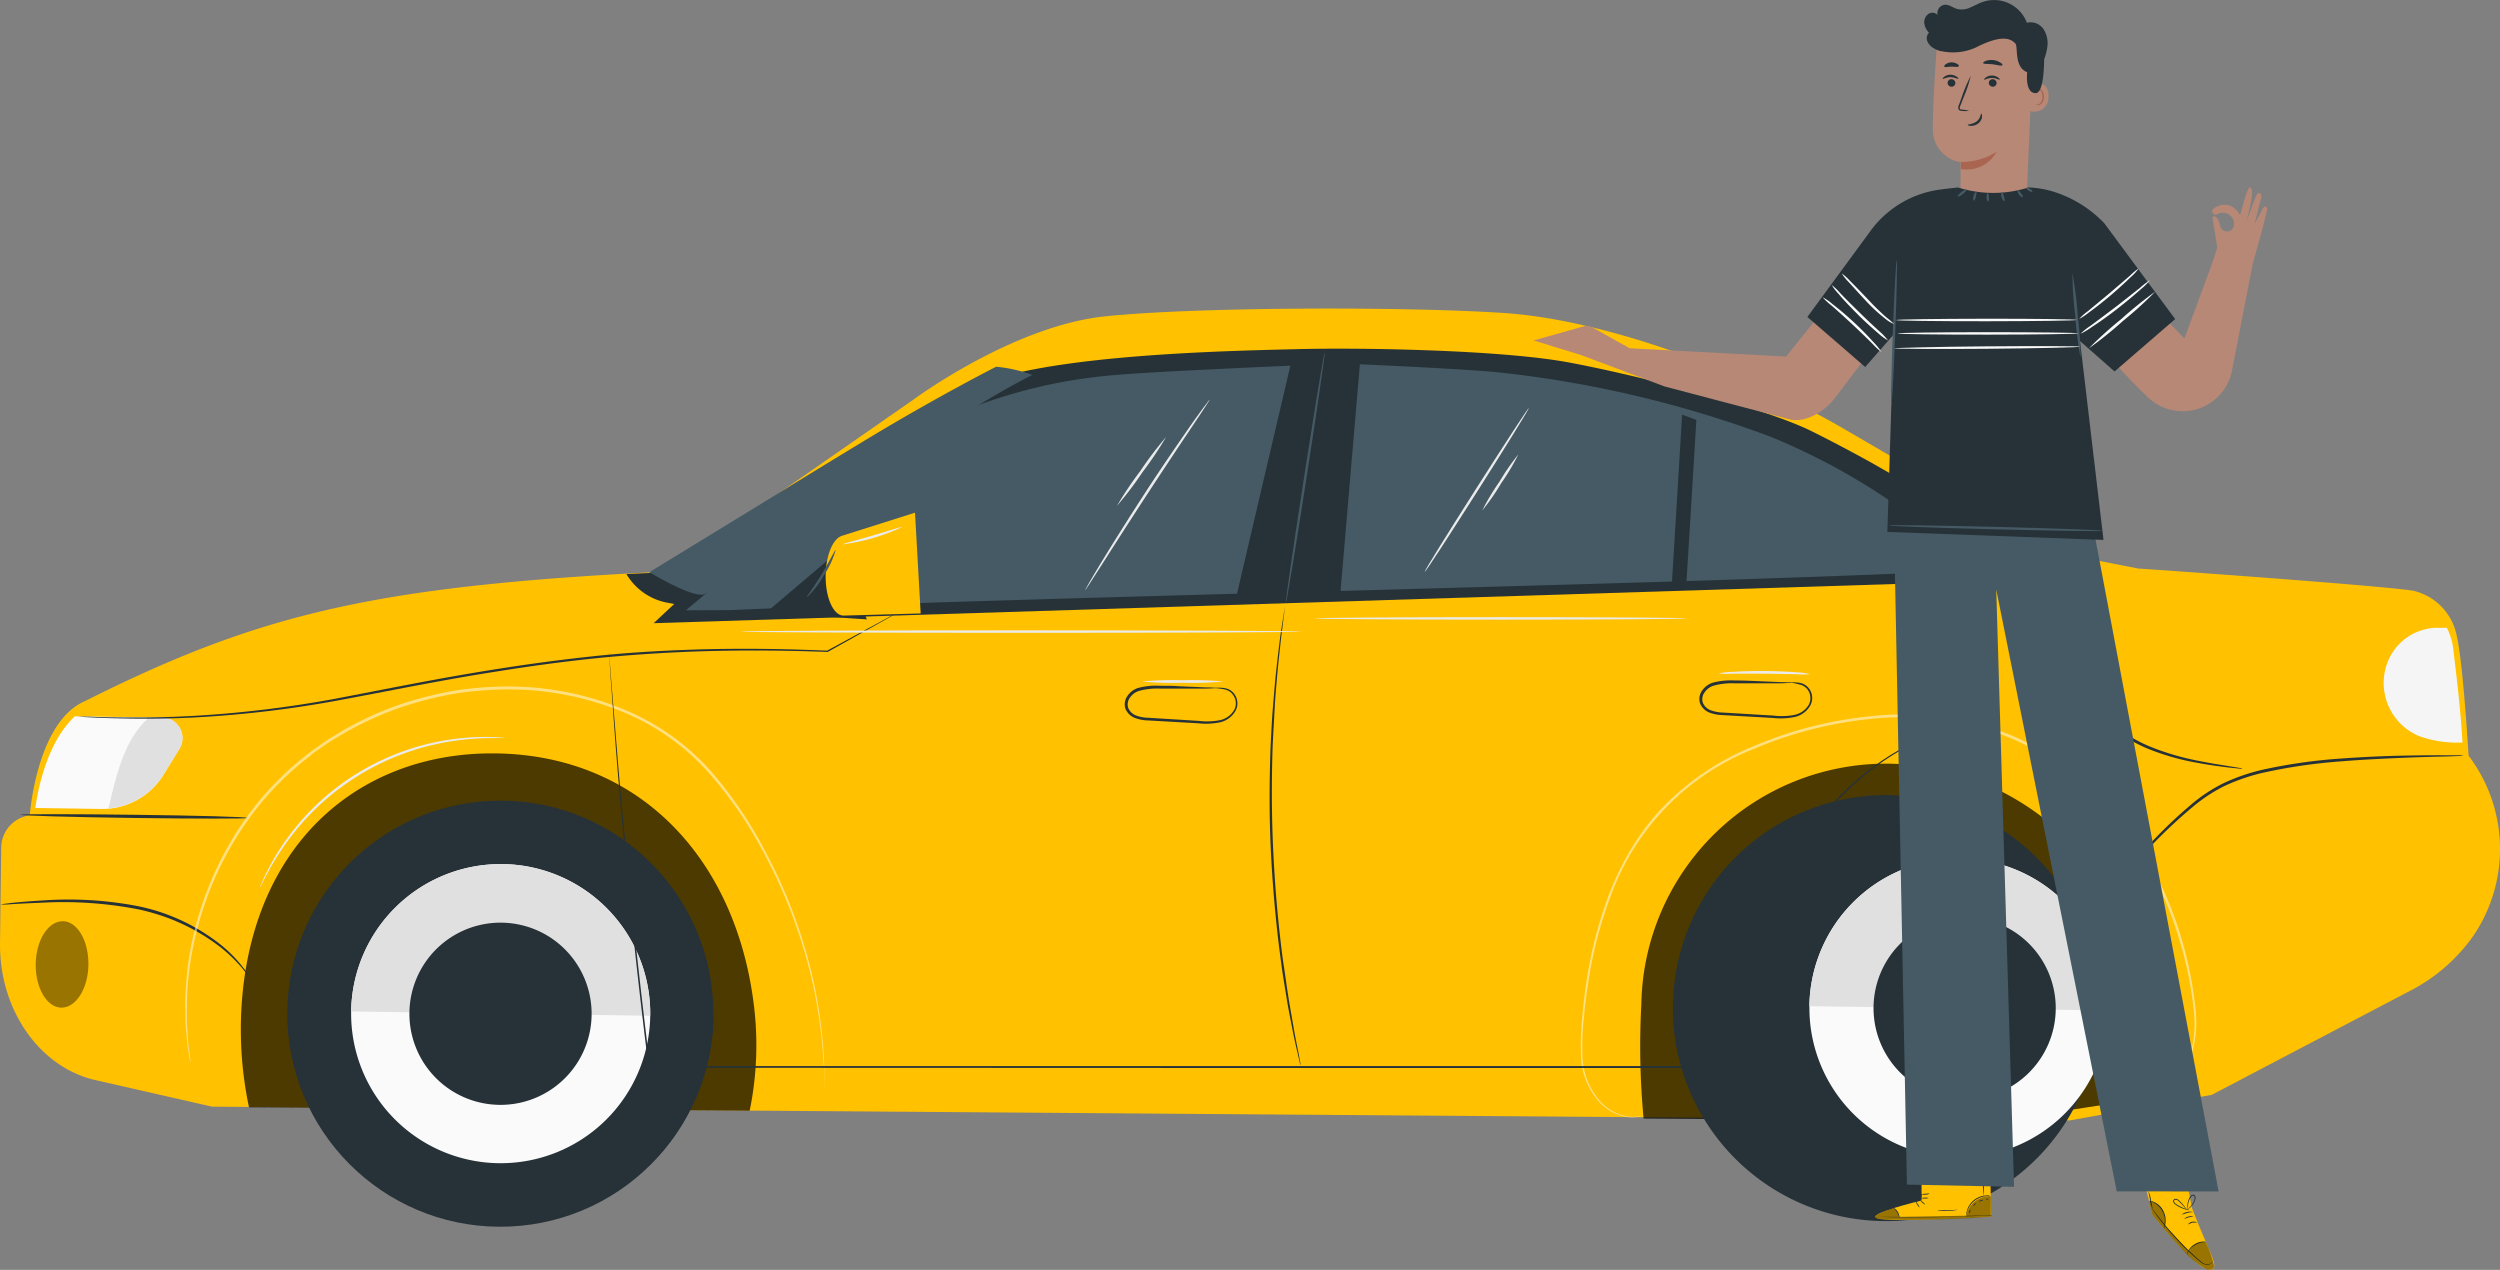 <svg xmlns="http://www.w3.org/2000/svg" width="249.713" height="126.838" viewBox="0 0 249.713 126.838"><rect x="0" y="0" width="249.713" height="126.838" fill="#808080" stroke="none"/><defs><style>.a{fill:#ffc100;}.b{fill:#263238;}.c{fill:#fafafa;}.d{fill:#e0e0e0;}.e{opacity:0.7;}.f{opacity:0.4;}.g{opacity:0.5;}.h{fill:#fff;}.i{fill:#455a64;}.j{fill:#ebebeb;}.k{fill:#f5f5f5;}.l{fill:#b78876;}.m{fill:#aa6550;}</style></defs><g transform="translate(0 30.82)"><path class="a" d="M282.966,161.334h0a15.416,15.416,0,0,1,.474,18,17.5,17.5,0,0,1-6.046,5.346l-20.074,10.53-14.179,2.554L57.57,196.392l-11.63-2.649c-5.606-1.278-9.624-7.043-9.543-13.693l.118-9.408a3.3,3.3,0,0,1,2.043-3.134l.817-.295s.686-9.222,5.466-11.31c17.419-8.737,28.947-11.543,58.1-12.961l24.621-17.122s9.939-7.4,19.2-8.366,30.23-.98,39.834-.338c11.279.756,25.589,6.73,33.572,11.339,6.25,3.61,21.3,12.528,21.3,12.528l8.509,1.66c1.283.071,24.784,1.741,27.485,2.221a5.734,5.734,0,0,1,4.277,4.281c.674,2.6,1.226,12.133,1.226,12.133" transform="translate(-36.395 -116.673)"/><path class="b" d="M249.042,129.36c-4.671-2.335-17.2-5.555-24.2-6.868S203.592,121,197.9,121.141s-21.5.419-29.831,2.782a58.16,58.16,0,0,0-15.22,7.772c-1.427,1.037-7.534,5.836-8.9,6.925l-10.606,9.9,130.32-4.114s.751-4.542-1.593-7.158S249.042,129.36,249.042,129.36Z" transform="translate(-68.054 -117.093)"/><path class="c" d="M46.883,170.929l-6.592-.1c.257-1.779,1.127-6.506,3.948-9.156l8.728.128a2.05,2.05,0,0,1,1.717,3.125l-1.589,2.583A7.172,7.172,0,0,1,46.883,170.929Z" transform="translate(-36.765 -120.946)"/><path class="d" d="M48.447,170.541c.685-2.9,1.551-6.716,4-8.742h1.284a2.05,2.05,0,0,1,1.717,3.125l-1.589,2.583a7.134,7.134,0,0,1-5.512,3.382Z" transform="translate(-37.53 -120.957)"/><g class="e" transform="translate(24.057 44.43)"><path d="M113.8,201.452a32.409,32.409,0,0,0,.447-10.311c-1.7-14.635-11.286-25.165-25.764-25.374-12.6-.181-23.006,7.691-25.132,22.268a37.493,37.493,0,0,0,.438,13.08Z" transform="translate(-62.975 -165.763)"/></g><g class="e" transform="translate(163.853 45.458)"><path d="M315.073,200.038c0-.537-.062-1.089-.071-1.66-.257-18.468-12.647-31.262-27.381-31.476a24.447,24.447,0,0,0-24.77,24.066,77.042,77.042,0,0,0,.228,11.386l35.486.238Z" transform="translate(-262.759 -166.899)"/></g><path class="b" d="M266.349,191.34a21.274,21.274,0,1,0,21.579-20.965,21.274,21.274,0,0,0-21.579,20.965Z" transform="translate(-99.246 -121.771)"/><path class="b" d="M266.349,193.482v.052a21.277,21.277,0,0,0,42.549.614V194.1Z" transform="translate(-99.246 -123.965)"/><path class="c" d="M273.349,192.1a14.939,14.939,0,1,0,4.52-10.514,14.939,14.939,0,0,0-4.52,10.514Z" transform="translate(-92.615 -122.434)"/><path class="d" d="M288.492,177.375a14.944,14.944,0,0,0-15.153,14.744l29.874.428a14.939,14.939,0,0,0-14.72-15.172Z" transform="translate(-92.612 -122.436)"/><path class="b" d="M279.8,192.794a9.1,9.1,0,1,0,9.227-8.965A9.1,9.1,0,0,0,279.8,192.794Z" transform="translate(-92.661 -123.048)"/><ellipse class="b" cx="21.279" cy="21.279" rx="21.279" ry="21.279" transform="translate(27.767 50.13) rotate(-2.57)"/><path class="b" d="M68.132,194.086v.057a21.277,21.277,0,0,0,42.549.614V194.7Z" transform="translate(-39.408 -124.022)"/><path class="c" d="M75.148,192.7A14.939,14.939,0,1,0,90.3,177.984,14.939,14.939,0,0,0,75.148,192.7Z" transform="translate(-40.074 -122.493)"/><path class="d" d="M90.282,177.985A14.939,14.939,0,0,0,75.148,192.7l29.874.433a14.939,14.939,0,0,0-14.739-15.153Z" transform="translate(-40.074 -122.493)"/><path class="b" d="M81.58,193.4a9.1,9.1,0,1,0,9.232-8.951A9.1,9.1,0,0,0,81.58,193.4Z" transform="translate(-40.685 -123.108)"/><g class="f" transform="translate(3.568 61.194)"><path d="M45.6,188.642c-.033,2.378-1.241,4.281-2.692,4.281s-2.606-1.974-2.573-4.357,1.241-4.281,2.7-4.281S45.636,186.259,45.6,188.642Z" transform="translate(-40.337 -184.286)"/></g><path class="b" d="M349.765,166.014a2,2,0,0,1-.409.033l-1.18.043c-1.023.024-2.5.057-4.323.133s-4,.171-6.407.366a54.5,54.5,0,0,0-7.748,1.141,19.7,19.7,0,0,0-3.805,1.317,16.02,16.02,0,0,0-3.134,2.059,51.5,51.5,0,0,0-4.647,4.409,19.239,19.239,0,0,1-3.329,2.773,8.75,8.75,0,0,1-1.042.561,1.832,1.832,0,0,1-.381.157c0-.029.509-.257,1.355-.818a20.547,20.547,0,0,0,3.249-2.825,46.934,46.934,0,0,1,4.623-4.476,15.928,15.928,0,0,1,3.182-2.107,19.538,19.538,0,0,1,3.867-1.346,52.8,52.8,0,0,1,7.8-1.127c2.416-.176,4.594-.266,6.421-.3s3.329-.043,4.333-.033h1.18a2.317,2.317,0,0,1,.395.043Z" transform="translate(-103.71 -121.353)"/><g class="g" transform="translate(157.898 40.539)"><path class="h" d="M313.783,199.9a2.957,2.957,0,0,1,.257-.166,8.016,8.016,0,0,0,.718-.533,7.283,7.283,0,0,0,1.964-2.768,11.224,11.224,0,0,0,.69-5.332,37.381,37.381,0,0,0-1.427-7.063,36.967,36.967,0,0,0-3.424-8.014,30.654,30.654,0,0,0-6.331-7.71,26.1,26.1,0,0,0-9.565-5.374,29.874,29.874,0,0,0-11.753-1,39.985,39.985,0,0,0-11.467,2.982,24.875,24.875,0,0,0-14.269,14.673,41.607,41.607,0,0,0-2.216,8.438c-.209,1.322-.366,2.587-.476,3.8a23.954,23.954,0,0,0-.143,3.391,7.205,7.205,0,0,0,1.836,4.951,4.756,4.756,0,0,0,3,1.484,5.09,5.09,0,0,0,1.189-.109l-.295.086a3.742,3.742,0,0,1-.9.086,4.8,4.8,0,0,1-3.077-1.46,7.2,7.2,0,0,1-1.9-5.027,24.141,24.141,0,0,1,.119-3.42q.15-1.805.452-3.8a41.5,41.5,0,0,1,2.2-8.495,30.625,30.625,0,0,1,2.112-4.418,24.628,24.628,0,0,1,3.1-4.171,26.544,26.544,0,0,1,9.17-6.254,39.953,39.953,0,0,1,11.553-3.011,29.964,29.964,0,0,1,11.89,1.018,26.306,26.306,0,0,1,9.665,5.451,30.812,30.812,0,0,1,6.364,7.791,38.491,38.491,0,0,1,4.785,15.191,11.328,11.328,0,0,1-.775,5.365,7.234,7.234,0,0,1-2.036,2.773,4.658,4.658,0,0,1-1.008.652Z" transform="translate(-256.179 -161.464)"/></g><path class="b" d="M61.286,189.562a9.164,9.164,0,0,1-.69-.813,15.594,15.594,0,0,0-2.064-2.007,20.152,20.152,0,0,0-8.561-3.914,39.352,39.352,0,0,0-9.512-.609c-1.222.043-2.212.1-2.9.138a6.7,6.7,0,0,1-1.065.029,1.023,1.023,0,0,1,.271-.052l.785-.1c.68-.071,1.669-.162,2.9-.233a36.705,36.705,0,0,1,9.569.523,19.548,19.548,0,0,1,8.652,4.062,13.47,13.47,0,0,1,2.017,2.1,7.137,7.137,0,0,1,.476.647A1.217,1.217,0,0,1,61.286,189.562Z" transform="translate(-36.405 -122.865)"/><path class="b" d="M61.36,172.853c0,.086-5.08.081-11.344,0s-11.339-.233-11.339-.319,5.08-.076,11.344,0S61.365,172.743,61.36,172.853Z" transform="translate(-36.612 -121.97)"/><g class="g" transform="translate(18.502 37.749)"><path class="h" d="M120.658,198.554a2.629,2.629,0,0,1,0-.29v-.851a12.777,12.777,0,0,0-.057-1.389c-.057-.547-.067-1.18-.138-1.9a48.585,48.585,0,0,0-2.583-11.748,51.178,51.178,0,0,0-3.382-7.61,40.194,40.194,0,0,0-5.417-7.814,23.305,23.305,0,0,0-8.514-6.021,30.164,30.164,0,0,0-11.015-2.254,35.485,35.485,0,0,0-5.707.409,36.287,36.287,0,0,0-5.4,1.355,33.2,33.2,0,0,0-4.923,2.155l-.58.309-.561.338-1.118.666-1.051.728-.523.361-.476.395a29.87,29.87,0,0,0-6.506,6.906,32.888,32.888,0,0,0-3.767,7.386,34.415,34.415,0,0,0-1.65,6.659c-.109,1-.233,1.936-.252,2.8S57,190.8,57,191.519s.076,1.341.1,1.9.1,1.008.147,1.379.076.642.1.847a.718.718,0,0,1,0,.29,1.126,1.126,0,0,0-.057-.285c-.057-.19-.076-.476-.133-.842a13.759,13.759,0,0,1-.176-1.379c-.033-.547-.133-1.18-.128-1.9s-.048-1.512,0-2.378.128-1.812.233-2.82a33.62,33.62,0,0,1,1.617-6.7,32.861,32.861,0,0,1,3.757-7.458,30.159,30.159,0,0,1,6.545-6.987l.5-.395.528-.366,1.061-.742,1.118-.68.561-.342.585-.309a32.785,32.785,0,0,1,4.961-2.183,36.414,36.414,0,0,1,5.451-1.375,35.6,35.6,0,0,1,5.769-.414,30.35,30.35,0,0,1,11.11,2.293,23.648,23.648,0,0,1,8.623,6.083,40.642,40.642,0,0,1,5.408,7.914,50.374,50.374,0,0,1,3.358,7.643,47.561,47.561,0,0,1,2.5,11.81A35.719,35.719,0,0,1,120.658,198.554Z" transform="translate(-56.838 -158.381)"/></g><path class="b" d="M311.086,145.676a1.367,1.367,0,0,1,0,.309c-.029.238-.067.528-.114.885-.1.766-.262,1.874-.361,3.248a17.84,17.84,0,0,0,.219,4.809,10.126,10.126,0,0,0,2.678,5.132,14.344,14.344,0,0,0,4.889,3.21,25.8,25.8,0,0,0,4.613,1.332c1.356.271,2.464.438,3.225.561l.88.147a1.428,1.428,0,0,1,.3.071.952.952,0,0,1-.314,0l-.885-.09c-.77-.09-1.9-.224-3.248-.476a24.381,24.381,0,0,1-4.7-1.3,14.33,14.33,0,0,1-5.008-3.258,10.33,10.33,0,0,1-2.711-5.279,17.6,17.6,0,0,1-.162-4.875,32.438,32.438,0,0,1,.476-3.253c.071-.38.133-.675.176-.875a1.149,1.149,0,0,1,.048-.3Z" transform="translate(-103.418 -119.426)"/><path class="b" d="M190.8,158.517a.876.876,0,0,1,.262-.024,3.8,3.8,0,0,1,.756.038,1.46,1.46,0,0,1,1.032.628,1.579,1.579,0,0,1,.124,1.589,2.378,2.378,0,0,1-1.536,1.194,6.826,6.826,0,0,1-2.212.109l-5-.285a3.986,3.986,0,0,1-1.341-.252,1.669,1.669,0,0,1-.951-.951,1.455,1.455,0,0,1,.252-1.3,2.05,2.05,0,0,1,1.008-.737,7,7,0,0,1,2.212-.224c.685,0,1.327,0,1.9.048l2.754.119a6.883,6.883,0,0,1,1.013.052.828.828,0,0,1-.262.033c-.171,0-.423.024-.751.029H185.4a6.879,6.879,0,0,0-2.117.238,1.731,1.731,0,0,0-.866.637,1.156,1.156,0,0,0-.2,1.037,1.375,1.375,0,0,0,.8.78,3.714,3.714,0,0,0,1.241.224l5,.309a6.862,6.862,0,0,0,2.136-.071,2.169,2.169,0,0,0,1.427-1.046,1.4,1.4,0,0,0-.076-1.4,1.355,1.355,0,0,0-.918-.628C191.167,158.531,190.8,158.55,190.8,158.517Z" transform="translate(-69.532 -120.624)"/><path class="b" d="M265.143,157.905a.875.875,0,0,1,.262,0,3.8,3.8,0,0,1,.756.038,1.474,1.474,0,0,1,1.032.628,1.579,1.579,0,0,1,.124,1.589,2.378,2.378,0,0,1-1.536,1.194,6.825,6.825,0,0,1-2.221.109l-5-.285a4.1,4.1,0,0,1-1.341-.247,1.669,1.669,0,0,1-.951-.951,1.427,1.427,0,0,1,.247-1.3,2.078,2.078,0,0,1,1.008-.737,7.134,7.134,0,0,1,2.212-.224c.685,0,1.327.024,1.9.048l2.759.119a9.1,9.1,0,0,1,1.008.052.827.827,0,0,1-.262.033c-.171,0-.423.024-.751.033h-4.661a6.878,6.878,0,0,0-2.117.238,1.712,1.712,0,0,0-.866.642,1.146,1.146,0,0,0-.2,1.032,1.375,1.375,0,0,0,.8.78,3.838,3.838,0,0,0,1.241.228l5,.3a6.721,6.721,0,0,0,2.136-.071,2.178,2.178,0,0,0,1.427-1.042,1.427,1.427,0,0,0-.076-1.4,1.351,1.351,0,0,0-.913-.6C265.509,157.92,265.138,157.939,265.143,157.905Z" transform="translate(-86.464 -120.569)"/><path class="b" d="M263.084,146.854a.855.855,0,0,1-.067.266c-.067.176-.119.447-.214.794l-.851,3.073c-.756,2.7-1.86,6.659-3.268,11.653v.029h-.029a26.158,26.158,0,0,0-6.545,4.366,27.315,27.315,0,0,0-3.049,3.244,32.033,32.033,0,0,0-2.663,3.952,39.023,39.023,0,0,0-3.8,9.674,46.65,46.65,0,0,0-1.474,11.377v.114H193.3l-61.545-.024h-.09v-.086c-1.584-12.594-2.535-22.963-3.139-30.216-.295-3.615-.476-6.44-.628-8.361-.062-.951-.109-1.693-.143-2.193s-.052-.742-.052-.742.029.252.067.747.1,1.232.171,2.188c.157,1.9.39,4.756.685,8.357.623,7.225,1.627,17.6,3.191,30.221l-.1-.086H240.977l-.109.114a46.958,46.958,0,0,1,1.493-11.415,39.328,39.328,0,0,1,3.862-9.717,31.859,31.859,0,0,1,2.687-3.971,27.587,27.587,0,0,1,3.072-3.253,26.316,26.316,0,0,1,6.6-4.366l-.038.043L261.871,151c.385-1.336.68-2.378.885-3.068.1-.342.176-.6.233-.785S263.084,146.854,263.084,146.854Z" transform="translate(-66.884 -119.538)"/><path class="b" d="M201.341,149.518a.553.553,0,0,1,0,.119c0,.09-.024.2-.038.347-.038.323-.1.771-.166,1.332s-.166,1.289-.252,2.112-.2,1.76-.29,2.8-.2,2.174-.266,3.4-.143,2.535-.209,3.91c-.09,2.754-.114,5.788,0,8.965s.342,6.207.623,8.946c.152,1.37.29,2.673.476,3.886s.333,2.345.5,3.377.338,1.955.476,2.773.276,1.517.395,2.088.19,1,.252,1.317l.062.347a.368.368,0,0,1,0,.119.356.356,0,0,1-.038-.114q-.038-.133-.086-.342c-.071-.319-.171-.756-.3-1.308s-.285-1.265-.438-2.083-.352-1.736-.514-2.768-.366-2.159-.528-3.377-.333-2.516-.476-3.891c-.29-2.744-.528-5.774-.642-8.961s-.067-6.221.033-8.984c.071-1.379.128-2.687.233-3.914s.19-2.378.3-3.4.224-1.974.323-2.8.2-1.531.295-2.107.162-1.008.214-1.327l.062-.347A.387.387,0,0,1,201.341,149.518Z" transform="translate(-73.002 -119.791)"/><path class="b" d="M127.292,147.806a7.361,7.361,0,0,1-5.66,1.042,6.02,6.02,0,0,1-4.281-2.9l4.185-.185Z" transform="translate(-54.785 -119.435)"/><path class="i" d="M121.965,143.613s4.224,2.573,5.451,2.221,20.927-15.914,32.794-21.921a14.05,14.05,0,0,0-3.61-.818s-5.527,2.8-12.423,6.944c-5.232,3.158-10.582,6.468-13.08,7.99Z" transform="translate(-57.101 -117.283)"/><path class="b" d="M128.143,149.413,128,149.5l-.414.243-1.617.918-6.1,3.42h0c-3.8-.138-8.728-.238-14.354,0-2.811.124-5.8.323-8.908.642s-6.35.761-9.665,1.289c-5.807.9-11.282,2.05-16.295,2.968a111.506,111.506,0,0,1-13.436,1.612c-3.848.219-6.973.162-9.122.1-1.08-.033-1.9-.076-2.478-.109l-.647-.043a2.08,2.08,0,0,1-.219,0h.866c.566,0,1.427.048,2.478.067,2.155.033,5.27.062,9.113-.181a113.9,113.9,0,0,0,13.36-1.65c5-.951,10.487-2.083,16.3-2.992q4.994-.792,9.679-1.284c3.12-.333,6.112-.509,8.927-.618,5.631-.219,10.544-.09,14.368.071H119.8l6.135-3.329,1.636-.885.423-.224A.644.644,0,0,1,128.143,149.413Z" transform="translate(-37.189 -119.781)"/><path class="i" d="M141.379,147.37c29.907-1.336,90.234-2.449,120.141-3.8a5.044,5.044,0,0,0-1.831-5.341,64.6,64.6,0,0,0-14.487-8.209,111.372,111.372,0,0,0-27.624-6.454c-5.327-.433-15.072-.828-15.072-.828s-17.84.713-22.83,1.161a51.52,51.52,0,0,0-18.074,4.918c-6.207,3.111-17.056,12.209-17.056,12.209l-7.61,6.364Z" transform="translate(-68.429 -117.248)"/><path class="b" d="M202.052,121.781l-5.774,24.68,10.468-.333,2.078-24.347Z" transform="translate(-72.911 -117.158)"/><path class="b" d="M252.543,128.382,251.53,145.1h1.451l.985-16.195Z" transform="translate(-84.524 -117.785)"/><path class="b" d="M142.363,143.7c.476.614,3.115,6.587,3.115,6.587l-10.1-.661Z" transform="translate(-58.887 -119.239)"/><path class="a" d="M152.568,149.266l-7.715.214c-1.013,0-1.812-1.817-1.779-4.029h0c.029-1.979.713-3.648,1.617-3.938L152,139.2Z" transform="translate(-60.605 -118.811)"/><path class="i" d="M205.87,121.471c.067,0-.751,5.631-1.822,12.561s-2,12.537-2.069,12.523.747-5.631,1.822-12.561S205.8,121.457,205.87,121.471Z" transform="translate(-73.546 -117.129)"/><path class="i" d="M143.123,143.3a9.065,9.065,0,0,1-1.18,2.54,8.875,8.875,0,0,1-1.717,2.212c-.057-.048.713-1.027,1.508-2.34S143.056,143.267,143.123,143.3Z" transform="translate(-59.645 -119.2)"/><path class="j" d="M189.289,126.742a1.038,1.038,0,0,1-.114.2l-.357.556c-.338.514-.794,1.2-1.346,2.026-1.146,1.707-2.721,4.067-4.437,6.692s-3.244,5.013-4.347,6.744l-1.317,2.045c-.143.224-.266.4-.366.552a.917.917,0,0,1-.138.185,1.358,1.358,0,0,1,.1-.209l.328-.575c.29-.5.713-1.213,1.246-2.088,1.07-1.76,2.578-4.166,4.281-6.792s3.329-4.97,4.495-6.659c.59-.837,1.075-1.517,1.427-1.979.162-.209.29-.385.4-.533S189.279,126.737,189.289,126.742Z" transform="translate(-68.469 -117.629)"/><path class="j" d="M185.226,130.852a36.384,36.384,0,0,1-2.354,3.51,35.006,35.006,0,0,1-2.554,3.367,36.682,36.682,0,0,1,2.354-3.51A35.564,35.564,0,0,1,185.226,130.852Z" transform="translate(-68.753 -118.019)"/><path class="k" d="M352.658,163.361a11.158,11.158,0,0,1-4.357-.647,5.746,5.746,0,0,1-2.982-7.71l.029-.057a5.379,5.379,0,0,1,4.713-3.044H351.1a6.617,6.617,0,0,1,.675,2.473C352.054,156.631,352.477,160.089,352.658,163.361Z" transform="translate(-106.693 -120.018)"/><path class="j" d="M231,127.625c.057.038-2.226,3.734-5.1,8.257s-5.232,8.157-5.308,8.119,2.221-3.729,5.1-8.252S230.947,127.587,231,127.625Z" transform="translate(-78.278 -117.713)"/><path class="j" d="M230.846,132.78a22.3,22.3,0,0,1-1.7,2.854,22.265,22.265,0,0,1-1.9,2.735,22.7,22.7,0,0,1,1.707-2.854A22.405,22.405,0,0,1,230.846,132.78Z" transform="translate(-79.19 -118.202)"/><path class="j" d="M150.991,140.778a19.661,19.661,0,0,1-5.95,1.736c0-.071,1.332-.39,2.968-.87S150.967,140.711,150.991,140.778Z" transform="translate(-60.873 -118.961)"/><path class="j" d="M191.48,152.311c0,.071-12.552.124-28.028.124s-28.033-.052-28.033-.124,12.547-.124,28.033-.124S191.48,152.244,191.48,152.311Z" transform="translate(-61.462 -120.045)"/><path class="j" d="M191.955,157.817a32.928,32.928,0,0,1-4.071.124,32.916,32.916,0,0,1-4.076-.124,34.087,34.087,0,0,1,4.076-.124A34.1,34.1,0,0,1,191.955,157.817Z" transform="translate(-69.757 -120.566)"/><path class="j" d="M89.545,164.063a1.644,1.644,0,0,1-.314,0h-.889a26.791,26.791,0,0,0-3.253.2A25.022,25.022,0,0,0,67.3,175.126a26.588,26.588,0,0,0-1.665,2.8c-.186.342-.3.614-.4.794a1.219,1.219,0,0,1-.152.271,1.845,1.845,0,0,1,.109-.29c.081-.185.185-.476.357-.818a22.8,22.8,0,0,1,1.6-2.854,24.475,24.475,0,0,1,17.921-10.939,22.291,22.291,0,0,1,3.277-.124c.385,0,.685.043.889.057a1.274,1.274,0,0,1,.309.038Z" transform="translate(-39.118 -121.162)"/><path class="j" d="M246.619,150.855c0,.067-8.309.124-18.549.124s-18.549-.057-18.549-.124,8.3-.124,18.549-.124S246.619,150.784,246.619,150.855Z" transform="translate(-78.173 -119.906)"/><path class="j" d="M267.534,156.994a7.906,7.906,0,0,1-1.341,0c-.828,0-1.969-.043-3.229-.052s-2.4,0-3.229,0a7.614,7.614,0,0,1-1.341-.024,6.809,6.809,0,0,1,1.336-.152c.828-.052,1.969-.1,3.234-.09s2.411.062,3.239.128a6.457,6.457,0,0,1,1.332.19Z" transform="translate(-86.74 -120.471)"/></g><g transform="translate(153.181)"><path class="l" d="M301.129,107.286h0a3.329,3.329,0,0,1-3.329-3.329v-3.8a3.286,3.286,0,0,1-2.768-3.163c-.033-2.735.442-9.037.442-9.037h0a9.512,9.512,0,0,1,9.555,1.2h0l-.647,15.039A3.3,3.3,0,0,1,301.129,107.286Z" transform="translate(-255.15 -83.958)"/><path class="m" d="M298.131,101.38a6.378,6.378,0,0,0,3.567-1.018,3.376,3.376,0,0,1-3.577,1.726Z" transform="translate(-255.444 -85.21)"/><path class="l" d="M305.772,92.86c.048,0,1.9-.552,1.822,1.317a1.408,1.408,0,0,1-1.926,1.37C305.668,95.49,305.772,92.86,305.772,92.86Z" transform="translate(-256.16 -84.49)"/><path class="m" d="M306.324,94.92a.482.482,0,0,0,.086.052.314.314,0,0,0,.243,0,.794.794,0,0,0,.395-.709,1.08,1.08,0,0,0-.076-.476.371.371,0,0,0-.238-.257.162.162,0,0,0-.195.081c-.024.052,0,.09-.024.1s-.038-.033,0-.109a.2.2,0,0,1,.081-.114.228.228,0,0,1,.181-.043.475.475,0,0,1,.328.3,1.108,1.108,0,0,1,.1.523.837.837,0,0,1-.5.794.366.366,0,0,1-.295-.057C306.324,94.958,306.315,94.924,306.324,94.92Z" transform="translate(-256.222 -84.552)"/><path class="b" d="M296.655,92.715a.4.4,0,0,0,.38.395.371.371,0,0,0,.4-.352.385.385,0,0,0-.376-.395.376.376,0,0,0-.4.352Z" transform="translate(-255.305 -84.45)"/><path class="b" d="M296.129,92.278c.052.048.347-.171.766-.166s.732.209.775.157-.029-.114-.162-.214a1.094,1.094,0,0,0-.618-.19,1.036,1.036,0,0,0-.609.2C296.153,92.164,296.105,92.254,296.129,92.278Z" transform="translate(-255.254 -84.403)"/><path class="b" d="M301.206,92.715a.4.4,0,0,0,.38.395.371.371,0,0,0,.4-.352.385.385,0,0,0-.376-.395.376.376,0,0,0-.4.352Z" transform="translate(-255.737 -84.45)"/><path class="b" d="M300.7,92.363c.048.052.342-.166.766-.166s.728.214.771.162-.024-.114-.162-.214a1.046,1.046,0,0,0-.618-.19,1.018,1.018,0,0,0-.609.2C300.72,92.248,300.677,92.339,300.7,92.363Z" transform="translate(-255.688 -84.411)"/><path class="b" d="M298.9,95.485a2.729,2.729,0,0,0-.685-.124c-.1,0-.209-.033-.228-.1a.557.557,0,0,1,.071-.319c.1-.262.209-.533.319-.818a13.8,13.8,0,0,0,.713-2.14,14.339,14.339,0,0,0-.885,2.078c-.1.285-.2.561-.3.823a.614.614,0,0,0-.052.419.252.252,0,0,0,.176.157.675.675,0,0,0,.181.029,2.688,2.688,0,0,0,.694,0Z" transform="translate(-255.417 -84.414)"/><path class="b" d="M300.239,96.168c-.067,0-.071.476-.476.775s-.875.276-.88.338.109.09.314.1a1.132,1.132,0,0,0,.756-.257.994.994,0,0,0,.357-.647C300.32,96.282,300.272,96.168,300.239,96.168Z" transform="translate(-255.516 -84.811)"/><path class="b" d="M300.591,90.554c.043.114.476.057.951.119s.889.2.951.09-.038-.157-.2-.266a1.569,1.569,0,0,0-.713-.247,1.617,1.617,0,0,0-.747.086C300.652,90.407,300.562,90.5,300.591,90.554Z" transform="translate(-255.678 -84.249)"/><path class="b" d="M296.3,90.931c.071.1.361,0,.713,0s.642.067.709-.033,0-.147-.143-.238a1.032,1.032,0,0,0-1.151.038C296.311,90.784,296.269,90.874,296.3,90.931Z" transform="translate(-255.27 -84.274)"/><path class="b" d="M294.085,85.94a1.018,1.018,0,0,1,.376-.9.713.713,0,0,1,.951.071.842.842,0,0,1,.718-1.018c.447-.024.828.309,1.26.428a1.978,1.978,0,0,0,1.275-.147c.4-.162.785-.385,1.194-.537a3.5,3.5,0,0,1,4.476,2.055,1.565,1.565,0,0,1,1.65.623,2.582,2.582,0,0,1,.39,1.8,5.814,5.814,0,0,1-.314,1.227c0,.038,0,.071,0,.1-.029,1.508-.2,3.272-.842,3.282-1.118,0-.851-2.088-.851-2.088-1.375-.533-.861-2.592-1.208-2.9s-1.061-1.037-3.933.433a5.565,5.565,0,0,1-3.415.366h-.071a2.582,2.582,0,0,1-.737-.309,1.465,1.465,0,0,1-.609-.675.8.8,0,0,1,.157-.861,1.731,1.731,0,0,1-.466-.946Z" transform="translate(-255.06 -83.62)"/><path class="l" d="M329.78,106.381c-.067.114-.847,1.584-.847,1.584s.618-2.4.642-2.487c.2-.785-.285-.7-.428-.423s-1.023,2.649-1.023,2.649c.823-3.082.566-3.358.333-3.405s-.951,2.773-.951,2.773a2.64,2.64,0,0,0-.747-.813c-.747-.514-1.988,0-2.045.352s.38.447.38.447a1.122,1.122,0,0,1,1.793,1.018.7.7,0,0,1-1.365.133c-.309-1.389-.785-.951-.785-.951l.476,3.068-.5,1.541-2.778,7.529-5.308-5.527s-2.854,6.273-2.9,6.483a55.241,55.241,0,0,0,4.438,4.79,5.023,5.023,0,0,0,8.49-2.378l2.1-10.811.985-3.543.438-1.774C330.28,106.219,329.966,106.081,329.78,106.381Z" transform="translate(-256.925 -85.583)"/><path class="l" d="M276.67,128.732c1.584.281,3.4-.861,4.376-2.14L285,121.384l-4.647-4.143-4.162,5.184-15.629-.828-3.681-2.055a1.3,1.3,0,0,0-.832-.152l-5.08,1.427,4.756,1.465,8.319,3.13Z" transform="translate(-250.967 -86.812)"/><path class="a" d="M318.506,214.571l.656,2.754s4.5,5.841,5.888,5.555c.908-.186-.209-1.712-1.9-6.15l-.357-1.831Z" transform="translate(-257.379 -96.052)"/><path class="b" d="M325.291,222.254a.3.3,0,0,1-.033.081.476.476,0,0,1-.19.176.765.765,0,0,1-.4.09,1.066,1.066,0,0,1-.509-.19,21.212,21.212,0,0,1-2.269-2.112,28.642,28.642,0,0,1-2.012-2.354c-.238-.319-.428-.576-.552-.761-.052-.071-.1-.143-.143-.209a.683.683,0,0,1-.048-.076s.024,0,.062.067l.157.2.575.742a30.114,30.114,0,0,0,2.021,2.331,24.925,24.925,0,0,0,2.24,2.121.832.832,0,0,0,.861.124A.579.579,0,0,0,325.291,222.254Z" transform="translate(-257.439 -96.273)"/><path class="b" d="M325.03,220.707h-.361a2.093,2.093,0,0,0-.809.3,1.647,1.647,0,0,0-.609.609c-.109.195-.138.333-.152.333a.78.78,0,0,1,.1-.362,1.593,1.593,0,0,1,.618-.656,1.931,1.931,0,0,1,.847-.29A.657.657,0,0,1,325.03,220.707Z" transform="translate(-257.815 -96.628)"/><path class="b" d="M320.374,218.915a4.251,4.251,0,0,0,.081-.514,2.135,2.135,0,0,0-.224-1.2,1.988,1.988,0,0,0-.861-.87,2.962,2.962,0,0,0-.476-.176.475.475,0,0,1,.143,0,1.576,1.576,0,0,1,.376.114,1.936,1.936,0,0,1,.909.885,2.031,2.031,0,0,1,.209,1.256,2.177,2.177,0,0,1-.09.376C320.4,218.853,320.4,218.92,320.374,218.915Z" transform="translate(-257.416 -96.202)"/><path class="b" d="M318.826,215.086a2.9,2.9,0,0,1,.247.866c.081.476.171.87.152.88a2.741,2.741,0,0,1-.238-.866C318.9,215.48,318.8,215.1,318.826,215.086Z" transform="translate(-257.409 -96.101)"/><path class="b" d="M323.6,217.383c0,.024-.257,0-.556.086a4.321,4.321,0,0,1-.542.166,1.018,1.018,0,0,1,.518-.252A1,1,0,0,1,323.6,217.383Z" transform="translate(-257.758 -96.315)"/><path class="b" d="M323.706,217.9a2.3,2.3,0,0,0-.476.062c-.262.062-.428.176-.447.152a.732.732,0,0,1,.428-.238.675.675,0,0,1,.495.024Z" transform="translate(-257.785 -96.363)"/><path class="b" d="M324.106,218.548a2.377,2.377,0,0,0-.476,0,3.239,3.239,0,0,0-.447.19.6.6,0,0,1,.428-.276A.58.58,0,0,1,324.106,218.548Z" transform="translate(-257.823 -96.42)"/><path class="b" d="M323.189,217.049a.6.6,0,0,1-.152,0,3.126,3.126,0,0,1-.4-.109,4.078,4.078,0,0,1-.561-.247,2.733,2.733,0,0,1-.3-.2.476.476,0,0,1-.228-.342.266.266,0,0,1,.342-.219.694.694,0,0,1,.314.214,4.786,4.786,0,0,1,.414.447c.109.138.2.252.247.333a.561.561,0,0,1,.076.128s-.138-.162-.371-.419c-.114-.128-.257-.276-.423-.433a.632.632,0,0,0-.276-.185c-.1-.024-.233.029-.233.138a.392.392,0,0,0,.185.271,2.452,2.452,0,0,0,.3.19,4.25,4.25,0,0,0,.542.262C322.98,216.992,323.189,217.034,323.189,217.049Z" transform="translate(-257.668 -96.181)"/><path class="b" d="M323.1,216.949a.381.381,0,0,1,0-.138,2.636,2.636,0,0,1,.171-.918,1.077,1.077,0,0,1,.176-.285.3.3,0,0,1,.361-.114.352.352,0,0,1,.124.357,1.292,1.292,0,0,1-.1.323,1.6,1.6,0,0,1-.319.476,2.124,2.124,0,0,1-.29.247c-.071.048-.114.071-.119.067s.152-.124.361-.357a1.574,1.574,0,0,0,.29-.452,1.222,1.222,0,0,0,.09-.3c0-.1,0-.228-.081-.271a.212.212,0,0,0-.257.1,1.28,1.28,0,0,0-.166.262,2.112,2.112,0,0,0-.152.523,4.623,4.623,0,0,1-.09.485Z" transform="translate(-257.815 -96.138)"/><g class="f" transform="translate(61.464 119.95)"><path d="M319.2,217.475l-.319-1.322s1.1.2,1.389,1.027a3.536,3.536,0,0,1,.219,1.427l2.378,2.583s.6-1.175,1.693-.894a11.6,11.6,0,0,1,.828,2.354c-.029.452-.576.419-.771.328a9.677,9.677,0,0,1-2.145-1.693C321.214,219.953,319.811,218.283,319.2,217.475Z" transform="translate(-318.879 -216.152)"/></g><path class="a" d="M293.309,215.717l-.024-3.672,6.873-.081.09,5.365-.428.033c-1.9.128-9.646.518-10.939.147C287.488,217.1,293.309,215.717,293.309,215.717Z" transform="translate(-254.546 -95.805)"/><g class="f" transform="translate(43.21 119.503)"><path d="M298.71,217.656a2.378,2.378,0,0,1,.856-1.474,2.292,2.292,0,0,1,1.6-.518v1.9Z" transform="translate(-298.71 -215.659)"/></g><g class="f" transform="translate(34.117 120.687)"><path d="M290.465,216.967s-2.04.618-1.779.951,8.086.233,11.562-.114v-.152l-9.151.2S290.864,216.981,290.465,216.967Z" transform="translate(-288.663 -216.967)"/></g><path class="b" d="M300.345,217.718h-.119l-.338.024-1.251.071c-1.056.048-2.511.1-4.124.124s-3.068,0-4.124,0l-1.251-.038h5.394c1.612,0,3.068-.062,4.124-.1l1.246-.043h.342Z" transform="translate(-254.548 -96.351)"/><path class="b" d="M291.271,217.942a3.331,3.331,0,0,0-.243-.595,2.913,2.913,0,0,0-.433-.476,1.108,1.108,0,0,1,.675,1.065Z" transform="translate(-254.73 -96.271)"/><path class="b" d="M293.526,216.829a1.233,1.233,0,0,1-.219-.257c-.1-.157-.171-.295-.152-.309s.119.1.224.262S293.545,216.819,293.526,216.829Z" transform="translate(-254.972 -96.213)"/><path class="b" d="M294.129,216.517a1,1,0,0,1-.243-.157c-.119-.1-.2-.2-.19-.224s.124.057.247.162S294.148,216.5,294.129,216.517Z" transform="translate(-255.024 -96.2)"/><path class="b" d="M294.483,215.833a.838.838,0,0,1-.361.048.785.785,0,0,1-.357-.033.9.9,0,0,1,.357-.048.813.813,0,0,1,.361.033Z" transform="translate(-255.03 -96.168)"/><path class="b" d="M294.6,215.327a.671.671,0,0,1-.4.124.685.685,0,0,1-.414-.052,2.642,2.642,0,0,1,.4-.033,3.569,3.569,0,0,1,.409-.038Z" transform="translate(-255.032 -96.124)"/><path class="b" d="M293.165,216.167a1.27,1.27,0,0,1-.442,0,2.545,2.545,0,0,1-.476-.1,1.273,1.273,0,0,1-.271-.1.238.238,0,0,1-.114-.138.171.171,0,0,1,.067-.176.8.8,0,0,1,1,.224.751.751,0,0,1,.147.29.253.253,0,0,1,0,.119,1.308,1.308,0,0,0-.2-.371.813.813,0,0,0-.38-.243.7.7,0,0,0-.528.043c-.067.052-.043.138.038.181a1.137,1.137,0,0,0,.247.1,3.265,3.265,0,0,0,.476.109C292.994,216.158,293.165,216.153,293.165,216.167Z" transform="translate(-254.849 -96.146)"/><path class="b" d="M293.169,216.167a.4.4,0,0,1-.057-.3.709.709,0,0,1,.119-.328.442.442,0,0,1,.362-.228.171.171,0,0,1,.138.2.419.419,0,0,1-.071.2,1.184,1.184,0,0,1-.2.271c-.138.138-.247.19-.252.181s.09-.081.209-.219a1.846,1.846,0,0,0,.181-.266c.062-.1.1-.266,0-.285s-.219.1-.285.2a.73.73,0,0,0-.124.285,1.687,1.687,0,0,0-.014.3Z" transform="translate(-254.968 -96.122)"/><path class="b" d="M301.131,215.634a4.915,4.915,0,0,0-.509,0,2.221,2.221,0,0,0-1.1.476,2.173,2.173,0,0,0-.68.984c-.1.3-.109.476-.124.476a.4.4,0,0,1,0-.138,2.231,2.231,0,0,1,.071-.371,2.083,2.083,0,0,1,1.831-1.5,1.616,1.616,0,0,1,.38,0,.367.367,0,0,1,.128.071Z" transform="translate(-255.5 -96.145)"/><path class="b" d="M300.557,212.49a11.856,11.856,0,0,1,.076,1.427,12.122,12.122,0,0,1,0,1.427,12.461,12.461,0,0,1-.081-1.427A11.545,11.545,0,0,1,300.557,212.49Z" transform="translate(-255.673 -95.855)"/><path class="b" d="M297.532,217.14a3.981,3.981,0,0,1-1,.109,3.732,3.732,0,0,1-1-.067c0-.024.452,0,1,0S297.528,217.116,297.532,217.14Z" transform="translate(-255.198 -96.296)"/><path class="b" d="M299.21,217.119s-.033.1-.081.2-.067.2-.09.2-.038-.109,0-.228S299.2,217.1,299.21,217.119Z" transform="translate(-255.529 -96.294)"/><path class="b" d="M299.755,216.41a.4.4,0,0,1-.1.162c-.071.071-.143.119-.157.1s.024-.09.1-.162S299.741,216.4,299.755,216.41Z" transform="translate(-255.575 -96.226)"/><path class="b" d="M300.55,216.08c0,.024-.1.024-.2.062s-.171.09-.19.071.038-.109.162-.152S300.55,216.056,300.55,216.08Z" transform="translate(-255.638 -96.192)"/><path class="b" d="M301.127,215.925a.188.188,0,0,1-.086.081c-.057.024-.109.024-.119,0s.033-.057.09-.081S301.122,215.9,301.127,215.925Z" transform="translate(-255.71 -96.179)"/><path class="i" d="M323.166,207.564,309.577,135.6l-18.887,2.878,1.341,68.4,10.7.224-1.779-59.676,12.038,60.133Z" transform="translate(-254.739 -88.555)"/><path class="b" d="M310.763,139.513l-21.588-.8.614-19.7-2.83,3.229-5.774-5,6.349-8.652a10.268,10.268,0,0,1,6.877-4.067c.8-.109,1.427-.166,1.817-.214a11.672,11.672,0,0,0,7.044,0h0a9.536,9.536,0,0,1,2.916.561,11.929,11.929,0,0,1,4.652,3.011h0l7.082,9.574-6.055,5.232-3.448-3.034Z" transform="translate(-253.836 -85.584)"/><path class="i" d="M290.988,112.328c.067,0,0,3.282-.152,7.32s-.328,7.315-.395,7.31,0-3.277.147-7.32S290.916,112.328,290.988,112.328Z" transform="translate(-254.712 -86.346)"/><path class="i" d="M310.429,113.757a35.389,35.389,0,0,1,.533,4.233,37.243,37.243,0,0,1,.29,4.257,35.383,35.383,0,0,1-.533-4.233,37.264,37.264,0,0,1-.29-4.257Z" transform="translate(-256.612 -86.481)"/><path class="i" d="M298.658,104.538c.043.057-.124.252-.366.447s-.476.3-.518.247.124-.252.366-.447S298.616,104.486,298.658,104.538Z" transform="translate(-255.41 -85.605)"/><path class="i" d="M299.8,104.776c.062.033,0,.233-.047.476s-.128.419-.2.414-.109-.224-.038-.476S299.743,104.742,299.8,104.776Z" transform="translate(-255.573 -85.628)"/><path class="i" d="M301.059,104.934c.071,0,.133.181.147.414s-.038.419-.1.423-.133-.181-.143-.414S300.992,104.934,301.059,104.934Z" transform="translate(-255.713 -85.644)"/><path class="i" d="M302.648,104.813c.071,0,.128.2.2.438s.109.442.052.476-.219-.138-.295-.409S302.581,104.813,302.648,104.813Z" transform="translate(-255.866 -85.632)"/><path class="i" d="M304.424,104.623c.067-.024.176.119.3.29s.238.314.195.371-.238,0-.39-.224S304.362,104.647,304.424,104.623Z" transform="translate(-256.039 -85.614)"/><path class="i" d="M305.357,104.353c.038-.057.2,0,.366.09s.266.238.228.295-.2,0-.361-.086S305.324,104.41,305.357,104.353Z" transform="translate(-256.13 -85.586)"/><path class="c" d="M309.032,118.915c0,.071-4.048.128-9.037.133s-9.037-.052-9.037-.119,4.047-.128,9.037-.133S309.032,118.849,309.032,118.915Z" transform="translate(-254.764 -86.96)"/><path class="c" d="M309.206,120.393c0,.071-4.048.128-9.037.133s-9.037-.052-9.037-.119,4.048-.128,9.037-.128S309.206,120.336,309.206,120.393Z" transform="translate(-254.78 -87.1)"/><path class="c" d="M309.326,121.875c0,.071-4.162.162-9.289.209s-9.294,0-9.294-.043,4.157-.162,9.289-.2S309.326,121.808,309.326,121.875Z" transform="translate(-254.744 -87.246)"/><path class="c" d="M317.13,113.237a4.8,4.8,0,0,1-.771.851c-.5.476-1.227,1.165-2.055,1.864s-1.6,1.3-2.178,1.712a5.2,5.2,0,0,1-.951.623,5.707,5.707,0,0,1,.861-.761l2.131-1.765,2.093-1.8A6.25,6.25,0,0,1,317.13,113.237Z" transform="translate(-256.683 -86.432)"/><path class="c" d="M318.258,114.561a6.776,6.776,0,0,1-.918.9c-.59.528-1.427,1.232-2.378,1.974s-1.855,1.37-2.521,1.8a6.286,6.286,0,0,1-1.108.656,6.755,6.755,0,0,1,1.008-.8c.637-.476,1.512-1.122,2.473-1.855s1.807-1.427,2.426-1.9a6.878,6.878,0,0,1,1.018-.78Z" transform="translate(-256.698 -86.558)"/><path class="c" d="M318.883,115.806a37.842,37.842,0,0,1-3.229,2.93,38.4,38.4,0,0,1-3.4,2.735,38.9,38.9,0,0,1,3.234-2.925A40.311,40.311,0,0,1,318.883,115.806Z" transform="translate(-256.786 -86.676)"/><path class="c" d="M290.215,118.86a3.372,3.372,0,0,1-.918-.561,15.744,15.744,0,0,1-1.9-1.76c-.694-.732-1.308-1.427-1.746-1.9a4.832,4.832,0,0,1-.671-.837,4.721,4.721,0,0,1,.8.713c.476.476,1.1,1.122,1.8,1.855a24.683,24.683,0,0,0,1.831,1.793A8.95,8.95,0,0,1,290.215,118.86Z" transform="translate(-254.196 -86.485)"/><path class="c" d="M289.491,120.611a5.115,5.115,0,0,1-.951-.694c-.547-.476-1.289-1.118-2.064-1.9s-1.455-1.489-1.9-2.031a5,5,0,0,1-.709-.918,6.186,6.186,0,0,1,.837.8c.476.509,1.189,1.213,1.964,1.974s1.493,1.427,2.012,1.9A5.617,5.617,0,0,1,289.491,120.611Z" transform="translate(-254.09 -86.606)"/><path class="c" d="M288.74,121.9a6.189,6.189,0,0,1-.866-.8c-.514-.509-1.227-1.208-2.036-1.964s-1.56-1.427-2.107-1.9a6.74,6.74,0,0,1-.861-.8,4.758,4.758,0,0,1,.975.666c.576.442,1.351,1.084,2.164,1.841s1.508,1.484,1.993,2.026A5.268,5.268,0,0,1,288.74,121.9Z" transform="translate(-253.996 -86.736)"/><path class="i" d="M311.571,142.144c0,.067-4.8,0-10.716-.147s-10.711-.323-10.711-.39,4.8,0,10.716.143S311.571,142.072,311.571,142.144Z" transform="translate(-254.687 -89.123)"/></g></svg>